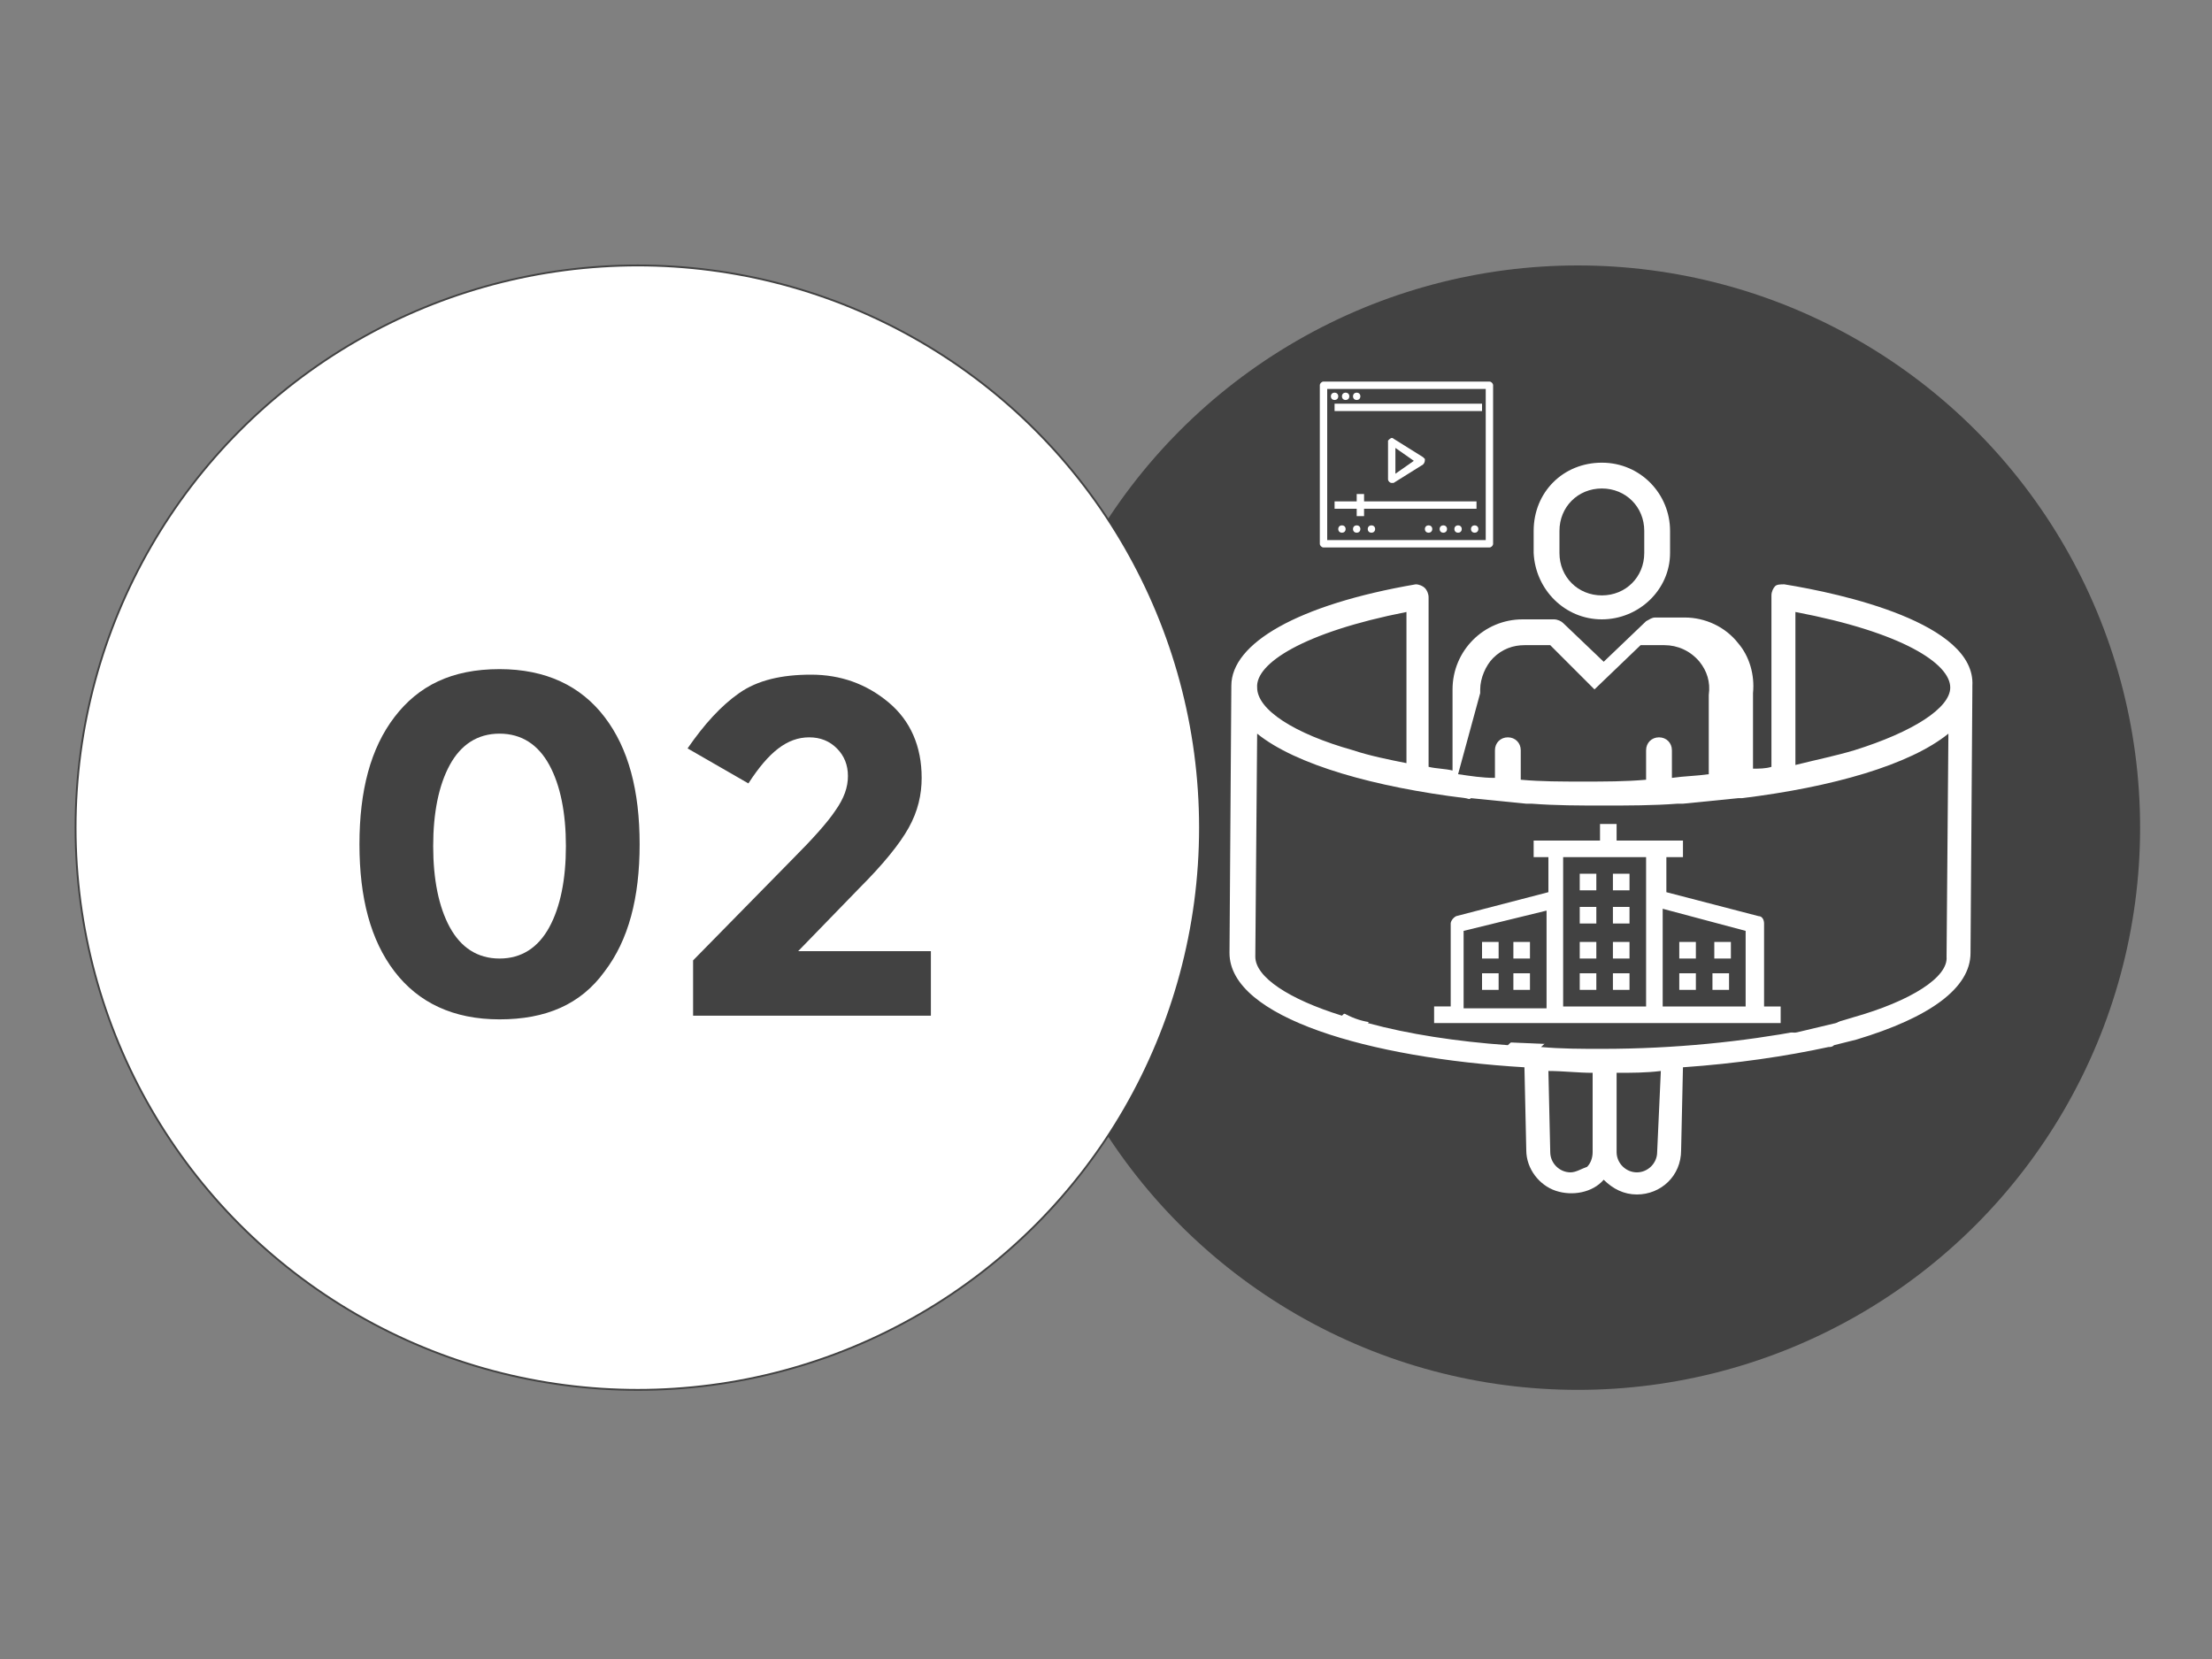 <?xml version="1.0" encoding="utf-8"?>
<!-- Generator: Adobe Illustrator 24.1.2, SVG Export Plug-In . SVG Version: 6.00 Build 0)  -->
<svg version="1.1" id="Layer_5" xmlns="http://www.w3.org/2000/svg" xmlns:xlink="http://www.w3.org/1999/xlink" x="0px" y="0px"
	 viewBox="0 0 120 90" style="enable-background:new 0 0 120 90;" xml:space="preserve">
<rect x="0" y="0" width="120" height="90" fill="#808080" stroke="none"/>
<style type="text/css">
	.st0{fill:#424242;}
	.st1{opacity:0.4;}
	.st2{fill:#595959;}
	.st3{fill:#FFFFFF;stroke:#424242;stroke-width:0.1;stroke-miterlimit:10;}
	.st4{display:none;}
	.st5{display:inline;fill:#424242;}
	.st6{fill:#FFFFFF;}
</style>
<g>
	<circle class="st0" cx="85.6" cy="44.9" r="30.5"/>
	<g class="st1">
		<circle class="st2" cx="34.6" cy="44.9" r="30.5"/>
	</g>
	<circle class="st3" cx="34.6" cy="44.9" r="30.5"/>
	<g class="st4">
		<path class="st5" d="M28.1,55.2c-2.6,0-4.5-0.9-5.7-2.6c-1.3-1.7-1.9-4-1.9-6.9s0.6-5.2,1.9-6.9s3.2-2.6,5.7-2.6s4.5,0.9,5.7,2.6
			s1.9,4,1.9,6.9s-0.6,5.2-1.9,6.9C32.6,54.3,30.7,55.2,28.1,55.2z M25.4,41.2c-0.6,1.1-0.9,2.6-0.9,4.5c0,1.8,0.3,3.3,0.9,4.5
			c0.6,1.1,1.5,1.7,2.7,1.7s2.1-0.6,2.7-1.7c0.6-1.1,0.9-2.6,0.9-4.5c0-1.8-0.3-3.3-0.9-4.5c-0.6-1.1-1.5-1.7-2.7-1.7
			S26,40.1,25.4,41.2z"/>
		<path class="st5" d="M38,36.5h7.5v18.4h-4V40H38V36.5z"/>
	</g>
</g>
<g>
	<path class="st0" d="M27.1,55.3c-2.5,0-4.4-0.9-5.7-2.6c-1.3-1.7-1.9-4-1.9-6.9s0.6-5.2,1.9-6.9s3.1-2.6,5.7-2.6
		c2.5,0,4.4,0.9,5.7,2.6c1.3,1.7,1.9,4,1.9,6.9s-0.6,5.2-1.9,6.9C31.5,54.5,29.6,55.3,27.1,55.3z M24.4,41.5
		c-0.6,1.1-0.9,2.6-0.9,4.4c0,1.8,0.3,3.3,0.9,4.4c0.6,1.1,1.5,1.7,2.7,1.7s2.1-0.6,2.7-1.7c0.6-1.1,0.9-2.6,0.9-4.4
		c0-1.8-0.3-3.3-0.9-4.4c-0.6-1.1-1.5-1.7-2.7-1.7S25,40.4,24.4,41.5z"/>
	<path class="st0" d="M45.3,44c0.5-0.7,0.7-1.3,0.7-1.9s-0.2-1.1-0.6-1.5C45,40.2,44.5,40,43.9,40c-1.2,0-2.2,0.8-3.3,2.5l-3.3-1.9
		c0.9-1.3,1.8-2.3,2.8-3s2.3-1,3.9-1c1.6,0,3,0.5,4.2,1.5s1.8,2.4,1.8,4.1c0,0.9-0.2,1.8-0.7,2.7s-1.4,2-2.7,3.3l-3.3,3.4h7.2v3.5
		H37.6v-3l5.4-5.5C44.1,45.5,44.9,44.6,45.3,44z"/>
</g>
<g>
	<path class="st6" d="M96.8,31.7c-0.2,0-0.4,0-0.5,0.1c-0.1,0.1-0.2,0.3-0.2,0.5l0,9.3c-0.3,0.1-0.7,0.1-1,0.1v-4.1
		c0.1-1-0.2-2-0.8-2.7c-0.7-0.9-1.8-1.4-2.9-1.4h-1.6c-0.2,0-0.3,0.1-0.5,0.2L87,35.9l-2.2-2.1c-0.1-0.1-0.3-0.2-0.5-0.2h-1.7
		c-2.1,0-3.8,1.7-3.8,3.8c0,0.1,0,0.2,0,0.3v4.1c-0.4-0.1-0.9-0.1-1.3-0.2l0-9.2c0-0.2-0.1-0.4-0.2-0.5c-0.1-0.1-0.3-0.2-0.5-0.2
		c-6.4,1.1-10,3.2-10,5.5l-0.1,14.5c0,3.5,7.6,5.7,16,6.2l0.1,4.5c0,1,0.7,1.9,1.6,2.2c0.9,0.3,2,0.1,2.6-0.6
		c0.5,0.5,1.1,0.8,1.8,0.8c1.3,0,2.4-1,2.4-2.4l0.1-4.5c2.9-0.2,5.6-0.6,7.9-1.1c0.1,0,0.2,0,0.3-0.1c0.4-0.1,0.8-0.2,1.2-0.3
		c4-1.2,6.2-2.8,6.2-4.7l0.1-14.3h0c0-0.1,0-0.1,0-0.2C107.2,33.8,99.9,32.2,96.8,31.7z M105.8,37.3c0,1.1-2,2.4-5.2,3.4
		c-1,0.3-2,0.5-3.2,0.8l0-8.3C103.2,34.3,105.8,36,105.8,37.3z M80.3,37.6c0-0.1,0-0.2,0-0.2c0-0.6,0.3-1.3,0.7-1.7
		c0.5-0.5,1.1-0.7,1.7-0.7h1.4l2.4,2.4c0,0,0,0,0,0c0,0,0,0,0,0c0,0,0,0,0,0c0,0,0,0,0,0c0,0,0,0,0,0c0,0,0,0,0,0c0,0,0,0,0,0
		c0,0,0,0,0,0c0,0,0,0,0,0c0,0,0,0,0,0c0,0,0,0,0,0c0,0,0,0,0,0c0,0,0,0,0,0c0,0,0,0,0,0c0,0,0,0,0,0c0,0,0,0,0,0c0,0,0,0,0,0
		c0,0,0,0,0,0c0,0,0,0,0,0c0,0,0,0,0,0c0,0,0,0,0,0c0,0,0,0,0,0c0,0,0,0,0,0c0,0,0,0,0,0c0,0,0,0,0,0c0,0,0,0,0,0c0,0,0,0,0,0
		c0,0,0,0,0,0c0,0,0,0,0,0c0,0,0,0,0,0c0,0,0,0,0,0c0,0,0,0,0,0l2.5-2.4h1.3c0.7,0,1.4,0.3,1.9,0.9c0.4,0.5,0.6,1.1,0.5,1.8
		c0,0,0,0,0,0.1V42c-0.7,0.1-1.3,0.1-2,0.2v-1.5c0-0.4-0.3-0.7-0.7-0.7c-0.4,0-0.7,0.3-0.7,0.7v1.6c-1.1,0.1-2.3,0.1-3.4,0.1
		c-1.2,0-2.3,0-3.4-0.1v-1.6c0-0.4-0.3-0.7-0.7-0.7c-0.4,0-0.7,0.3-0.7,0.7v1.5c-0.7,0-1.3-0.1-2-0.2L80.3,37.6
		C80.3,37.6,80.3,37.6,80.3,37.6z M76.3,33.2l0,8.2c-1-0.2-2-0.4-2.9-0.7c-3.2-0.9-5.2-2.2-5.2-3.4C68.1,36,70.7,34.3,76.3,33.2
		L76.3,33.2z M86.9,56.9c-1.1,0-2.2,0-3.3-0.1l2.6-2.4l0,0l4.3-4.1l7.3,5.6C94.6,56.5,90.9,56.9,86.9,56.9z M81.8,56.7
		c-2.8-0.2-5.4-0.6-7.6-1.2l5.4-5.1l5.1,3.6L81.8,56.7z M85.2,63.6c-0.6,0-1.1-0.5-1.1-1.1L84,58.1c0.8,0,1.6,0.1,2.4,0.1v4.3
		c0,0.3-0.1,0.6-0.3,0.8C85.8,63.4,85.5,63.6,85.2,63.6L85.2,63.6z M89.9,62.5c0,0.6-0.5,1.1-1.1,1.1c-0.6,0-1.1-0.5-1.1-1.1v-4.3
		c0.8,0,1.6,0,2.4-0.1L89.9,62.5z M100.5,55.2c-0.3,0.1-0.7,0.2-1,0.3l-8.6-6.7c-0.3-0.2-0.6-0.2-0.9,0L85.7,53l-5.7-4
		c-0.3-0.2-0.6-0.2-0.8,0.1l-6.4,6c-2.9-0.9-4.7-2.1-4.7-3.2l0.1-12.1c2.1,1.7,6.4,2.9,11.3,3.5c0.1,0,0.2,0.1,0.3,0
		c1,0.1,2,0.2,3,0.3c0.1,0,0.2,0,0.3,0c1.3,0.1,2.6,0.1,3.9,0.1c1.3,0,2.7,0,4-0.1c0,0,0.1,0,0.1,0c0.1,0,0.1,0,0.2,0
		c1-0.1,2-0.2,3-0.3c0,0,0,0,0,0c0.1,0,0.1,0,0.2,0c4.9-0.6,9.1-1.8,11.2-3.5l-0.1,12.1C105.7,53,103.7,54.3,100.5,55.2z"/>
	<path class="st6" d="M86.9,33.6c2,0,3.7-1.6,3.7-3.6v-1.2c0-2-1.6-3.7-3.7-3.7s-3.7,1.6-3.7,3.7V30C83.3,32,84.9,33.6,86.9,33.6z
		 M84.6,28.8c0-1.3,1-2.3,2.3-2.3h0c1.3,0,2.3,1,2.3,2.3V30c0,1.3-1,2.3-2.3,2.3s-2.3-1-2.3-2.3V28.8z"/>
</g>
<g id="Out_line">
	<path class="st6" d="M71.8,29.7h9c0.1,0,0.2-0.1,0.2-0.2v-8.6c0-0.1-0.1-0.2-0.2-0.2h-9c-0.1,0-0.2,0.1-0.2,0.2v8.6
		C71.6,29.6,71.7,29.7,71.8,29.7z M72,21.1h8.6v8.2H72V21.1z"/>
	<path class="st6" d="M75.5,26.2c0,0,0.1,0,0.1,0l1.6-1c0.1-0.1,0.1-0.2,0.1-0.3c0,0,0,0-0.1-0.1l-1.6-1c-0.1-0.1-0.2,0-0.3,0.1
		c0,0,0,0.1,0,0.1v2C75.3,26.1,75.4,26.2,75.5,26.2z M75.7,24.3l1,0.7l-1,0.7V24.3z"/>
	<circle class="st6" cx="72.4" cy="21.5" r="0.2"/>
	<circle class="st6" cx="73" cy="21.5" r="0.2"/>
	<circle class="st6" cx="73.6" cy="21.5" r="0.2"/>
	<path class="st6" d="M72.4,21.9h8v0.4h-8V21.9z"/>
	<path class="st6" d="M74,26.8h-0.4v0.4h-1.2v0.4h1.2v0.4H74v-0.4h6.1v-0.4H74V26.8z"/>
	<circle class="st6" cx="72.8" cy="28.7" r="0.2"/>
	<circle class="st6" cx="73.6" cy="28.7" r="0.2"/>
	<circle class="st6" cx="74.4" cy="28.7" r="0.2"/>
	<circle class="st6" cx="78.3" cy="28.7" r="0.2"/>
	<circle class="st6" cx="77.5" cy="28.7" r="0.2"/>
	<circle class="st6" cx="79.1" cy="28.7" r="0.2"/>
	<circle class="st6" cx="80" cy="28.7" r="0.2"/>
</g>
<path class="st0" d="M97.5,55.5H74.9c-2.2,0-4-1.8-4-4v0c0-2.2,1.8-4,4-4h22.5c2.2,0,4,1.8,4,4v0C101.4,53.7,99.6,55.5,97.5,55.5z"
	/>
<rect x="81.6" y="55.3" transform="matrix(0.999 4.210585e-02 -4.210585e-02 0.999 2.431 -3.441)" class="st0" width="2.6" height="1.3"/>
<path class="st0" d="M99.6,55.5l-2.1,0.5c-0.4,0.1-0.7-0.2-0.8-0.5l0-0.2c-0.1-0.4,0.2-0.7,0.5-0.8l2.1-0.5c0.4-0.1,0.7,0.2,0.8,0.5
	l0,0.2C100.2,55,99.9,55.4,99.6,55.5z"/>
<path class="st0" d="M81.3,54.9l3.4,0.1c0.4,0,0.7,0.3,0.6,0.7l0,0.3c0,0.4-0.3,0.7-0.7,0.6l-3.4-0.1c-0.4,0-0.7-0.3-0.6-0.7l0-0.3
	C80.6,55.2,80.9,54.9,81.3,54.9z"/>
<path class="st0" d="M71.5,52.9l3.2,1.1c0.4,0.1,0.5,0.5,0.4,0.8L75.1,55c-0.1,0.4-0.5,0.5-0.8,0.4L71,54.4
	c-0.4-0.1-0.5-0.5-0.4-0.8l0.1-0.2C70.8,53,71.2,52.8,71.5,52.9z"/>
<path class="st6" d="M85.7,47.4h0.9v0.9h-0.9V47.4z"/>
<path class="st6" d="M87.5,47.4h0.9v0.9h-0.9V47.4z"/>
<path class="st6" d="M85.7,49.2h0.9v0.9h-0.9V49.2z"/>
<path class="st6" d="M87.5,49.2h0.9v0.9h-0.9V49.2z"/>
<path class="st6" d="M85.7,51.1h0.9v0.9h-0.9V51.1z"/>
<path class="st6" d="M87.5,51.1h0.9v0.9h-0.9V51.1z"/>
<path class="st6" d="M91.1,51.1H92v0.9h-0.9V51.1z"/>
<path class="st6" d="M93,51.1h0.9V52H93V51.1z"/>
<path class="st6" d="M91.1,52.8H92v0.9h-0.9V52.8z"/>
<path class="st6" d="M92.9,52.8h0.9v0.9h-0.9V52.8z"/>
<path class="st6" d="M85.7,52.8h0.9v0.9h-0.9V52.8z"/>
<path class="st6" d="M87.5,52.8h0.9v0.9h-0.9V52.8z"/>
<path class="st6" d="M82.1,51.1H83v0.9h-0.9V51.1z"/>
<path class="st6" d="M80.4,51.1h0.9v0.9h-0.9V51.1z"/>
<path class="st6" d="M82.1,52.8H83v0.9h-0.9V52.8z"/>
<path class="st6" d="M80.4,52.8h0.9v0.9h-0.9V52.8z"/>
<path class="st6" d="M77.7,55.5h18.9v-0.9h-0.9v-4.5c0-0.2-0.1-0.4-0.3-0.4l-5-1.3v-1.9h0.9v-0.9h-3.6v-0.9h-0.9v0.9h-3.6v0.9H84
	v1.9l-5,1.3c-0.2,0.1-0.3,0.3-0.3,0.4v4.5h-0.9v0.9H77.7z M94.7,50.5v4.1h-4.5v-5.3L94.7,50.5z M89.3,46.5v8.1h-4.5v-8.1H89.3z
	 M79.4,50.5l4.5-1.1v5.3h-4.5V50.5z"/>
</svg>
